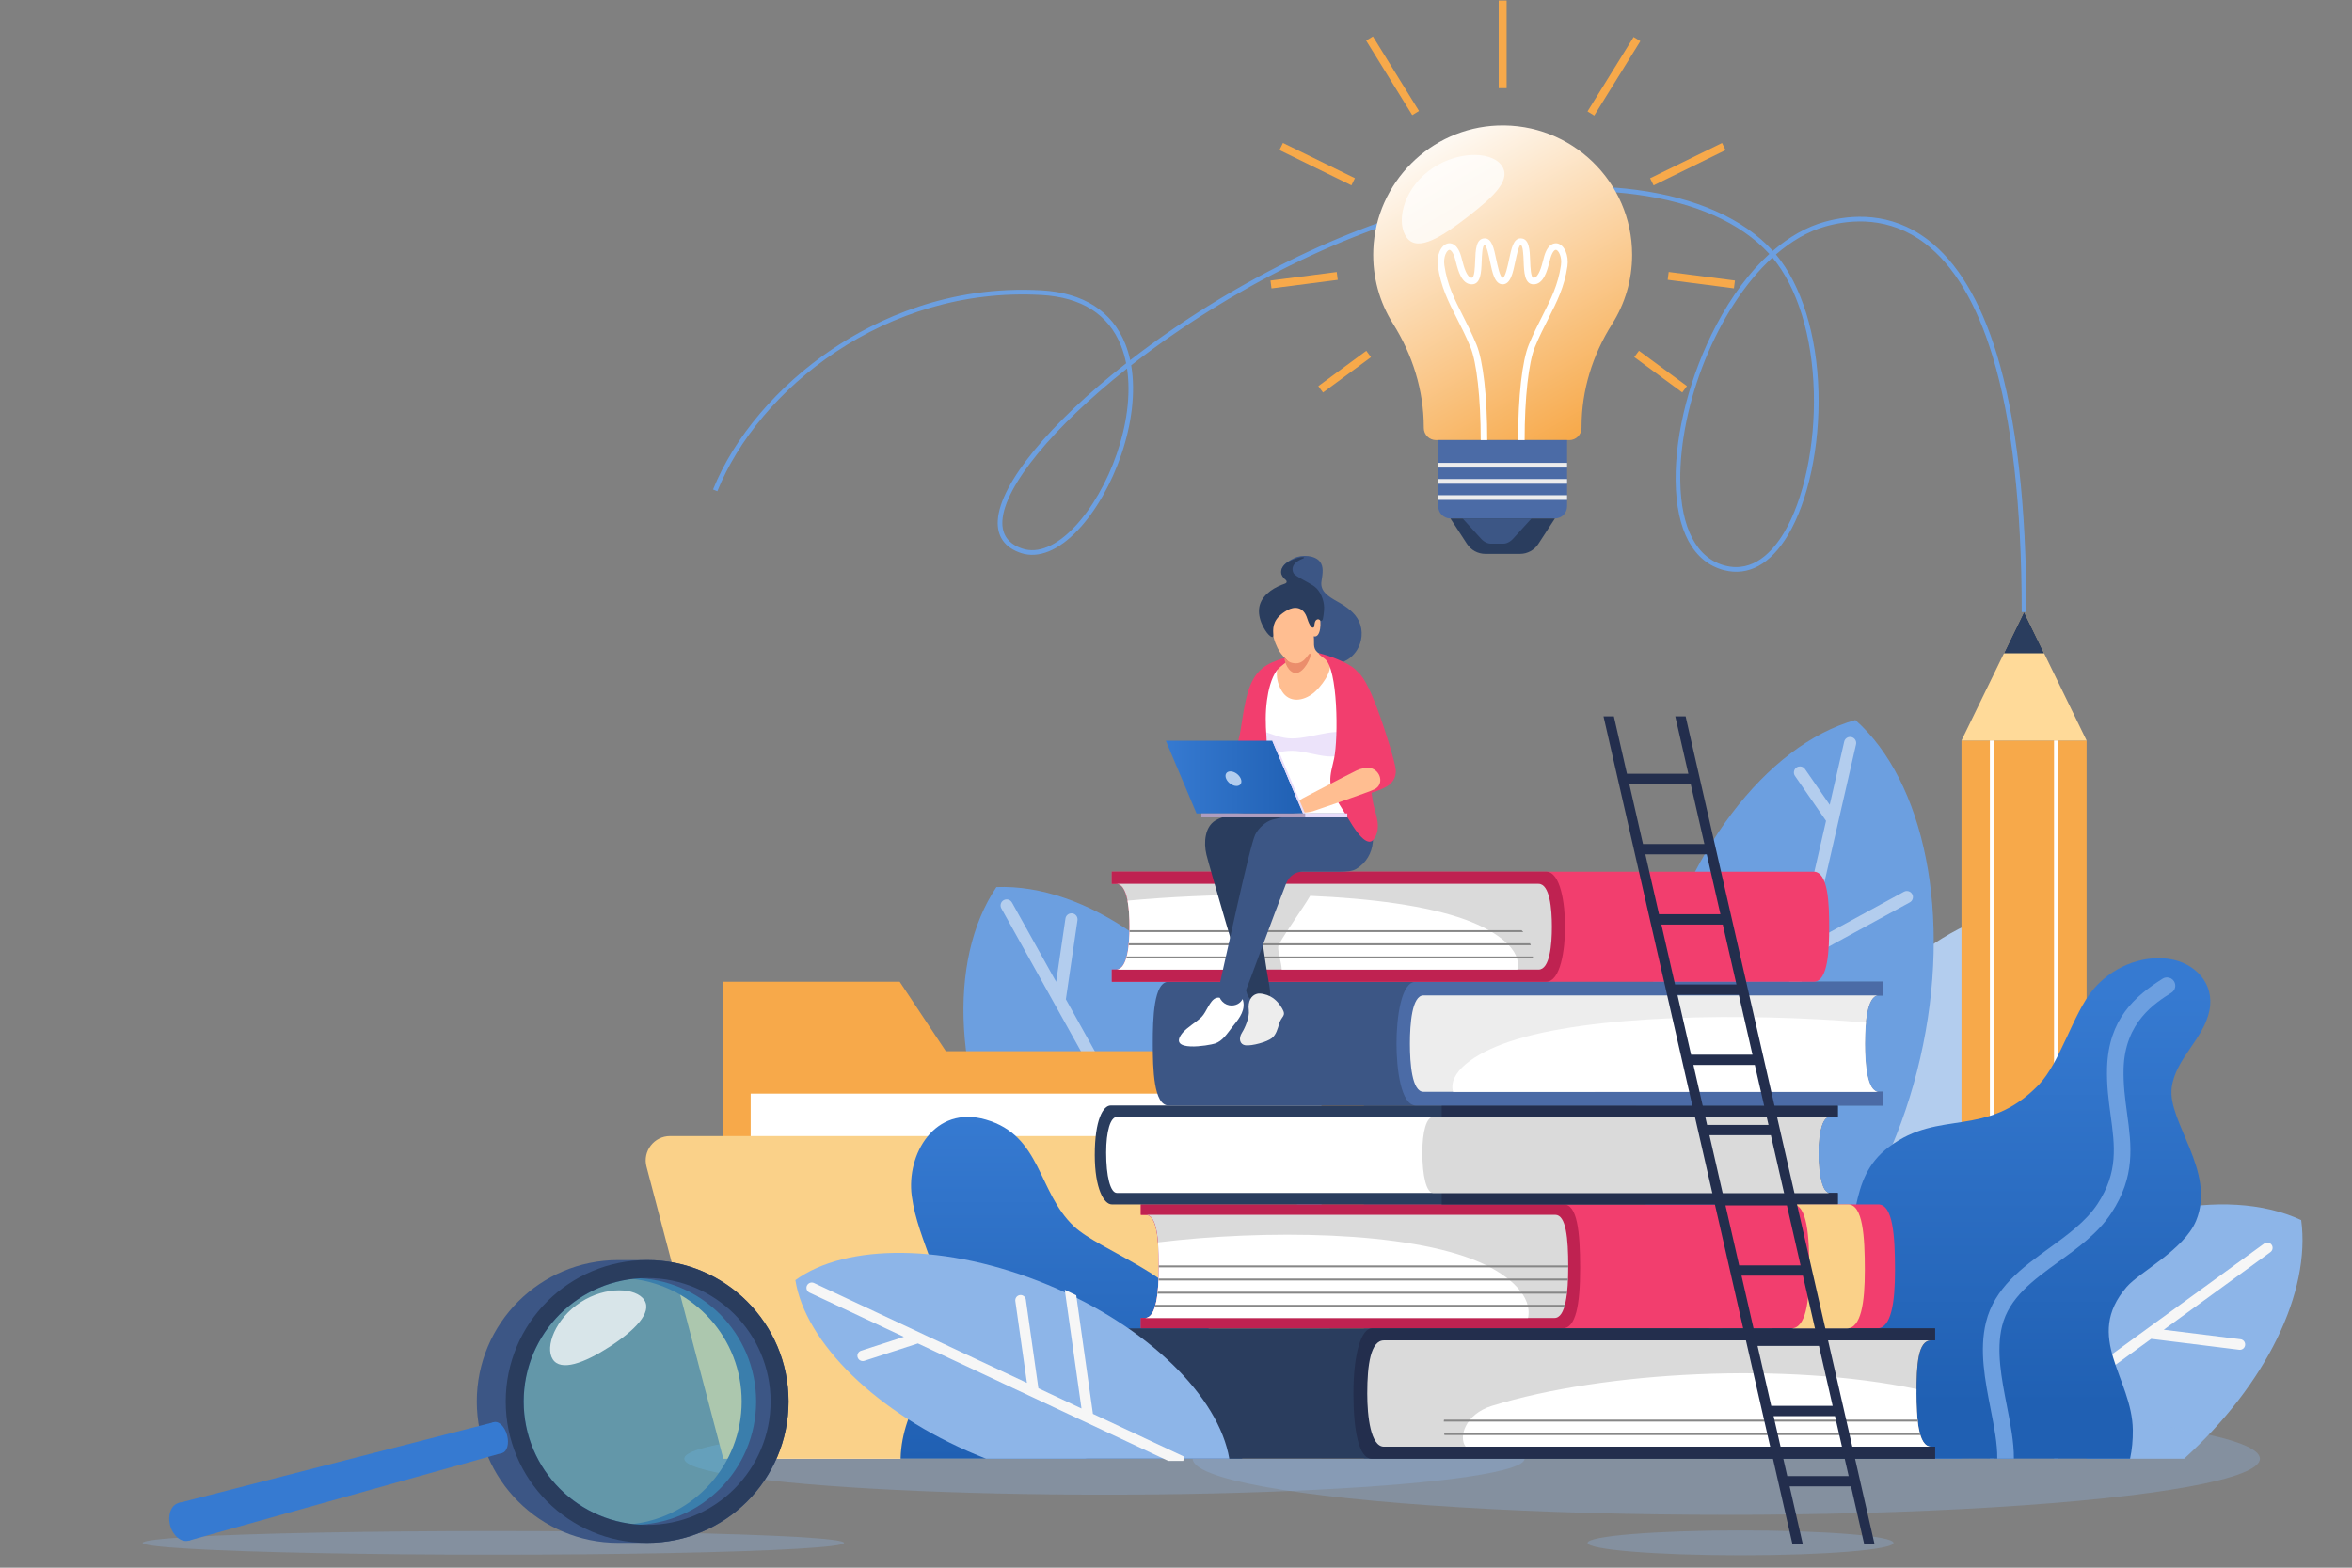 <?xml version="1.0" encoding="utf-8"?>
<!-- Generator: Adobe Illustrator 16.0.0, SVG Export Plug-In . SVG Version: 6.00 Build 0)  -->
<!DOCTYPE svg PUBLIC "-//W3C//DTD SVG 1.1//EN" "http://www.w3.org/Graphics/SVG/1.1/DTD/svg11.dtd">
<svg version="1.1" id="Ñëîé_1" xmlns="http://www.w3.org/2000/svg" xmlns:xlink="http://www.w3.org/1999/xlink" x="0px" y="0px"
	 width="1955.905px" height="1303.938px" viewBox="0 0 1955.905 1303.938" enable-background="new 0 0 1955.905 1303.938"
	 xml:space="preserve">
<rect x="0" y="0" width="1955.905" height="1303.938" fill="#808080" stroke="none"/>
<path fill="#8DB5E8" d="M1816.327,1213.268c68.574-62.139,105.339-138.772,97.341-198.444
	c-62.674-29.278-164.397-8.874-253.755,56.759c-56.075,41.186-96.605,92.346-116.755,141.686H1816.327z"/>
<path fill="#F6F6F6" d="M1888.065,1041.473l-88.708,64.541l63.835,7.916c1.168,0.145,2.21,0.735,2.935,1.664s1.041,2.083,0.896,3.25
	c-0.271,2.205-2.151,3.865-4.369,3.865c-0.183,0-0.37-0.011-0.546-0.034c0,0-73.171-9.073-73.18-9.075l-136.988,99.668h-14.983
	l245.921-178.92c0.758-0.553,1.655-0.848,2.593-0.848c1.405,0,2.74,0.68,3.564,1.816c0.694,0.953,0.974,2.117,0.791,3.279
	C1889.642,1039.759,1889.017,1040.78,1888.065,1041.473z"/>
<ellipse opacity="0.3" fill="#8DB5E8" cx="918.435" cy="1213.268" rx="349.399" ry="29.934"/>
<path fill="#6C9FE0" d="M828.613,737.822c-41.072,60.847-36.573,166.002,17.363,262.872
	c53.934,96.868,140.952,156.08,214.31,153.215c41.069-60.846,36.57-166.003-17.365-262.872
	C988.986,794.17,901.968,734.958,828.613,737.822z"/>
<path fill="#B3CDEE" d="M1060.288,1158.961c-1.834,0-3.527-0.994-4.417-2.596L832.716,755.576c-1.354-2.434-0.479-5.516,1.956-6.873
	c0.753-0.417,1.602-0.637,2.455-0.637c1.834,0,3.527,0.994,4.417,2.594l36.739,65.986l7.736-52.681
	c0.361-2.46,2.515-4.316,5.005-4.316c0.236,0,0.477,0.018,0.719,0.05c1.344,0.199,2.522,0.903,3.329,1.986
	c0.806,1.083,1.142,2.414,0.944,3.75l-9.651,65.725l178.333,320.292c1.355,2.433,0.479,5.515-1.956,6.872
	C1061.99,1158.741,1061.142,1158.961,1060.288,1158.961z"/>
<path fill="#B3CDEE" d="M1696.11,753.6c-69.152,1.844-151.011,65.588-201.582,164.254c-50.57,98.668-54.521,202.343-15.64,259.558
	c69.152-1.844,151.013-65.586,201.583-164.255C1731.041,914.49,1734.99,810.814,1696.11,753.6z"/>
<path fill="#6C9FE0" d="M1542.892,598.876c-73.541,20.596-143.833,110.679-171.113,229.604
	c-27.278,118.925-3.277,230.639,53.936,281.227c73.541-20.595,143.832-110.679,171.113-229.604
	C1624.105,761.178,1600.104,649.465,1542.892,598.876z"/>
<path fill="#B3CDEE" d="M1421.366,1133.901c-0.378,0-0.759-0.042-1.133-0.13c-1.314-0.301-2.435-1.096-3.149-2.238
	c-0.718-1.145-0.946-2.498-0.646-3.813l102.07-444.968l-25.825-37.356c-0.768-1.109-1.057-2.452-0.815-3.779
	c0.243-1.328,0.987-2.482,2.099-3.25c0.847-0.587,1.839-0.896,2.869-0.896c1.663-0.001,3.216,0.815,4.16,2.18l20.574,29.758
	l12.046-52.518c0.529-2.312,2.549-3.927,4.915-3.927c0.381,0,0.766,0.044,1.144,0.131c1.31,0.301,2.429,1.098,3.145,2.239
	c0.719,1.145,0.946,2.498,0.645,3.813l-37.833,164.935l77.688-42.396c0.737-0.404,1.574-0.618,2.415-0.618
	c1.852,0,3.552,1.008,4.438,2.633c0.646,1.185,0.793,2.549,0.411,3.844c-0.379,1.295-1.241,2.364-2.427,3.011l-85.544,46.683
	l-76.325,332.738C1425.758,1132.289,1423.733,1133.901,1421.366,1133.901z"/>
<g>
	<polygon fill="#F7A94A" points="786.563,874.36 748.154,816.576 601.496,816.576 601.496,874.36 601.496,1213.27 1134.21,1213.27 
		1134.21,874.36 	"/>
	<rect x="624.254" y="909.646" fill="#FFFFFF" width="474.672" height="303.624"/>
	<path fill="#FAD189" d="M1038.283,944.93h-481.08c-13.283,0-22.97,12.566-19.592,25.411l63.885,242.929h532.717l-64.121-243.815
		C1066.29,955.002,1053.227,944.93,1038.283,944.93z"/>
</g>
<g>
	<rect x="1631.152" y="615.956" fill="#F7A94A" width="104.038" height="597.312"/>
	<polygon fill="#FFDA99" points="1683.172,509.12 1631.152,615.956 1735.19,615.956 	"/>
	<polygon fill="#2A3D5E" points="1699.846,543.365 1683.172,509.12 1666.5,543.365 	"/>
	<rect x="1654.77" y="615.956" fill="#FFFFFF" width="3.459" height="597.312"/>
	<rect x="1708.116" y="615.956" fill="#FFFFFF" width="3.457" height="597.312"/>
</g>
<linearGradient id="SVGID_1_" gradientUnits="userSpaceOnUse" x1="891.019" y1="1213.27" x2="891.019" y2="929.012">
	<stop  offset="0" style="stop-color:#2060B3"/>
	<stop  offset="1" style="stop-color:#367AD1"/>
</linearGradient>
<path fill="url(#SVGID_1_)" d="M748.932,1213.27c0.828-43.602,33.116-75.175,35.539-104.109
	c3.628-43.332-20.996-75.271-26.269-114.389c-4.64-34.434,18.808-75.9,61.635-63.523c46.36,13.397,42.995,60.169,73.182,88.711
	c21.917,20.723,88.566,40.579,112.626,86.115c16.568,31.352,14.141,72.461,27.461,107.195H748.932z"/>
<ellipse opacity="0.3" fill="#8DB5E8" cx="1435.585" cy="1213.268" rx="443.75" ry="46.7"/>
<linearGradient id="SVGID_2_" gradientUnits="userSpaceOnUse" x1="1632.059" y1="1168.401" x2="1632.059" y2="824.99">
	<stop  offset="0" style="stop-color:#2060B3"/>
	<stop  offset="1" style="stop-color:#367AD1"/>
</linearGradient>
<path fill="url(#SVGID_2_)" d="M1837.383,840.281c4.46-22.591-12.45-39.691-33.849-42.704c-23.614-3.327-48.147,7.615-63.162,25.782
	c-16.376,19.809-27.255,60.607-45.007,78.972c-43.657,45.167-82.027,19.603-124.478,51.583
	c-36.463,27.464-21.254,67.854-47.032,106.869c-20.4,30.879-78.694,51.354-93.14,100.008c-5.795,19.517-5.87,37.03-2.191,52.477
	h342.837c1.603-7.473,2.387-15.427,2.284-23.882c-0.525-43.199-41.237-77.151-5.114-118.98
	c10.751-12.448,47.678-30.863,57.716-55.011c16.975-40.844-24.194-82.636-20.234-110.992
	C1809.426,879.949,1832.643,864.277,1837.383,840.281z"/>
<path fill="#F23E6E" d="M1561.909,1001.768c-92.161,0-613.215,0-613.215,0v8.662c1.865,0,3.27,0,4.171,0
	c9.012,0,10.798,19.561,10.798,42.908c0,22.077-2.123,42.909-11.505,42.909c-0.864,0-2.029,0-3.464,0v8.663c0,0,505.416,0,612.129,0
	c11.989,0,15.061-21.586,15.061-48.391C1575.884,1028.367,1574.259,1001.768,1561.909,1001.768z"/>
<path fill="#BF2251" d="M1300.403,1001.768c-42.909,0-351.709,0-351.709,0v8.662c1.865,0,3.27,0,4.171,0
	c9.012,0,10.798,19.561,10.798,42.908c0,22.077-2.123,42.909-11.505,42.909c-0.864,0-2.029,0-3.464,0v8.663c0,0,298.041,0,350.622,0
	c11.071,0,14.72-19.218,14.72-50.271C1314.036,1024.033,1311.504,1001.768,1300.403,1001.768z"/>
<path fill="#DADADA" d="M1293.334,1010.43c-18.838,0-255.885,0-340.469,0c9.012,0,10.798,19.561,10.798,42.908
	c0,21.807-2.074,42.38-11.167,42.885c83.3,0.007,317.074,0.024,340.132,0.024c9.382,0,11.505-20.832,11.505-42.909
	C1304.133,1029.99,1302.346,1010.43,1293.334,1010.43z"/>
<path fill="#2A3D5E" d="M1521.125,992.236c-5.506,0-8.936-14.001-8.936-33.535c0-17.775,3.524-29.689,8.936-29.689
	c2.212,0,4.607,0,7.159,0v-9.531c0,0-469.974,0-604.609,0c-6.368,0-13.273,12.063-13.273,41.143
	c0,28.112,7.688,41.145,14.165,41.145c150.129,0,603.718,0,603.718,0v-9.531C1525.767,992.236,1523.375,992.236,1521.125,992.236z"
	/>
<path fill="#232E4D" d="M1521.125,992.236c-5.506,0-8.936-14.001-8.936-33.535c0-17.775,3.524-29.689,8.936-29.689
	c2.212,0,4.607,0,7.159,0v-9.531h-329.376v82.287h329.376v-9.531C1525.767,992.236,1523.375,992.236,1521.125,992.236z"/>
<path fill="#FFFFFF" d="M1512.189,958.701c0-17.775,3.524-29.689,8.936-29.689c-139.18,0-504.276,0-592.313,0
	c-5.41,0-8.936,11.914-8.936,29.689c0,19.534,3.429,33.535,8.936,33.535c97.762,0,455.359,0,592.313,0
	C1515.619,992.236,1512.189,978.235,1512.189,958.701z"/>
<path fill="#DADADA" d="M1512.189,958.701c0-17.775,3.524-29.689,8.936-29.689c-137.678,0-278.959,0-329.377,0
	c-5.41,0-8.934,11.914-8.934,29.689c0,19.534,3.427,33.535,8.934,33.535c55.439,0,194.439,0,329.377,0
	C1515.619,992.236,1512.189,978.235,1512.189,958.701z"/>
<g>
	<path fill="#2A3D5E" d="M1605.897,1203.293c-11.048,0-12.186-25.111-12.186-44.204c0-24.247,1.19-44.204,12.186-44.204
		c1.085,0,2.191,0,3.307,0v-9.975c0,0-583.739,0-704.063,0c-8.204,0-15.142,19.656-15.142,54.179
		c0,29.146,4.094,54.179,15.142,54.179c143.34,0,704.063,0,704.063,0v-9.975C1608.094,1203.293,1606.99,1203.293,1605.897,1203.293z
		"/>
	<path fill="#232E4D" d="M1605.897,1203.293c-11.048,0-12.186-25.111-12.186-44.204c0-24.247,1.19-44.204,12.186-44.204
		c1.085,0,2.191,0,3.307,0v-9.975c0,0-348.238,0-468.563,0c-8.202,0-15.142,19.656-15.142,54.179
		c0,29.146,4.096,54.179,15.142,54.179c143.34,0,468.563,0,468.563,0v-9.975C1608.094,1203.293,1606.99,1203.293,1605.897,1203.293z
		"/>
	<path fill="#DADADA" d="M1593.712,1159.089c0-24.247,1.19-44.204,12.186-44.204c-61.392,0-349.635,0-455.006,0
		c-10.992,0-13.898,19.957-13.898,44.204c0,19.093,2.852,44.204,13.898,44.204c124.861,0,396.092,0,455.006,0
		C1594.85,1203.293,1593.712,1178.182,1593.712,1159.089z"/>
	<path fill="#FFFFFF" d="M1605.901,1203.293h-387.063c-6.03-7.685-0.696-27.045,21.913-33.993
		c93.901-28.851,244.977-36.523,352.979-13.94c-0.02,1.225-0.02,2.475-0.02,3.725
		C1593.712,1178.182,1594.848,1203.293,1605.901,1203.293z"/>
	<path fill="#878787" d="M1596.966,1193.649h-395.776c-0.114-0.526-0.212-1.063-0.293-1.607h395.605
		C1596.644,1192.598,1596.805,1193.123,1596.966,1193.649z"/>
	<path fill="#878787" d="M1594.767,1182.4H1200.61c0.053-0.537,0.124-1.073,0.214-1.61h393.765
		C1594.643,1181.327,1594.695,1181.873,1594.767,1182.4z"/>
</g>
<path fill="#FFFFFF" d="M1270.695,1096.247c-68.182-0.009-248.196-0.019-318.202-0.028c9.097-0.5,11.17-21.08,11.17-42.884
	c0-7.167-0.169-13.985-0.662-19.981c87.897-10.645,207.312-9.768,267.63,16.594
	C1256.176,1061.112,1274.493,1078.688,1270.695,1096.247z"/>
<path fill="#878787" d="M1301.37,1085.316c-0.151,0.555-0.295,1.091-0.455,1.61H960.437c0.161-0.52,0.313-1.056,0.457-1.61H1301.37z
	"/>
<path fill="#878787" d="M1303.22,1074.389c-0.054,0.545-0.115,1.082-0.179,1.608H962.572c0.063-0.526,0.125-1.063,0.18-1.608
	H1303.22z"/>
<path fill="#878787" d="M1303.953,1063.459c-0.018,0.546-0.036,1.072-0.063,1.609H963.422c0.026-0.537,0.045-1.072,0.072-1.609
	H1303.953z"/>
<rect x="963.663" y="1052.531" fill="#878787" width="340.47" height="1.608"/>
<path fill="#3C5685" d="M971.803,816.576c128.849,0,594.125,0,594.125,0v11.356c-1.235,0-2.462,0-3.673,0
	c-9.62,0-11.339,23.592-11.339,40.095c0.001,16.505,1.682,40.097,11.339,40.097c1.211,0,2.438,0,3.673,0v11.356
	c0,0-462.299,0-594.125,0c-12.398,0-13.15-30.274-13.151-51.453C958.651,846.851,959.404,816.576,971.803,816.576z"/>
<path fill="#4B6BA6" d="M1177.428,816.576c128.847,0,388.5,0,388.5,0v11.356c-1.235,0-2.462,0-3.673,0
	c-9.62,0-11.339,23.592-11.339,40.095c0.001,16.505,1.682,40.097,11.339,40.097c1.211,0,2.438,0,3.673,0v11.356
	c0,0-256.675,0-388.5,0c-12.399,0-16.116-30.274-16.116-51.453C1161.312,846.851,1165.028,816.576,1177.428,816.576z"/>
<path fill="#EDEDED" d="M1183.809,827.933c113.849,0,346.487,0,378.446,0c-9.62,0-11.339,23.592-11.339,40.095
	c0.001,16.505,1.682,40.097,11.339,40.097c-31.785,0-262.013,0-378.446,0c-9.657,0-11.34-23.592-11.34-40.097
	C1172.469,851.524,1174.188,827.933,1183.809,827.933z"/>
<path fill="#F23E6E" d="M1508.206,725.027c-126.57,0-583.625,0-583.625,0v10.104c1.216,0,2.421,0,3.607,0
	c9.451,0,11.139,20.988,11.139,35.671s-1.65,35.67-11.139,35.67c-1.188,0-2.394,0-3.607,0v10.104c0,0,454.129,0,583.625,0
	c12.181,0,12.919-26.934,12.919-45.773C1521.125,751.961,1520.387,725.027,1508.206,725.027z"/>
<path fill="#8DB5E8" d="M819.954,1213.27h202.315c-8.654-51.366-67.459-110.078-151.008-144.662
	c-84.043-34.789-167.635-34.615-209.827-3.857c8.111,51.58,67.123,110.781,151.168,145.57
	C815.053,1211.336,817.504,1212.313,819.954,1213.27z"/>
<ellipse opacity="0.3" fill="#8DB5E8" cx="1447.412" cy="1283.289" rx="127.212" ry="10.342"/>
<path fill="#BF2251" d="M1285.669,725.027c-126.569,0-361.088,0-361.088,0v10.104c1.216,0,2.421,0,3.607,0
	c9.451,0,11.139,20.988,11.139,35.671s-1.65,35.67-11.139,35.67c-1.188,0-2.394,0-3.607,0v10.104c0,0,231.593,0,361.088,0
	c12.181,0,15.832-26.934,15.832-45.773C1301.501,751.961,1297.85,725.027,1285.669,725.027z"/>
<path fill="#DADADA" d="M1279.403,735.132c-111.841,0-319.819,0-351.215,0c9.451,0,11.139,20.988,11.139,35.671
	s-1.65,35.67-11.139,35.67c31.226,0,236.838,0,351.215,0c9.484,0,11.138-20.987,11.138-35.67S1288.852,735.132,1279.403,735.132z"/>
<path fill="#FAD189" d="M1536.808,1001.768c-12.297,0-20.878,0-46.189,0c12.348,0,13.975,26.6,13.975,54.752
	c0,26.805-3.072,48.391-15.062,48.391c24.308,0,32.739,0,46.189,0c11.988,0,15.061-21.586,15.061-48.391
	C1550.781,1028.367,1549.156,1001.768,1536.808,1001.768z"/>
<g>
	<g>
		<path fill="#6C9FE0" d="M1685.107,509.121h-3.869c0-88.527-8.216-160.333-24.421-213.426
			c-13.376-43.83-32.253-75.226-56.107-93.318c-29.612-22.458-61.196-20.067-82.479-14.109
			c-14.654,4.103-28.568,12.277-41.384,23.387c21.266,25.496,34.1,66.755,35.377,114.184c1.215,45.341-8.492,91.006-25.335,119.174
			c-14.53,24.301-32.919,34.414-53.175,29.238c-25.496-6.509-39.803-32.941-40.279-74.427
			c-0.459-39.947,12.158-88.287,33.755-129.31c12.835-24.378,27.854-44.414,44.175-59.271c-0.134-0.149-0.268-0.296-0.404-0.443
			c-23.527-25.614-61.768-42.571-110.592-49.038c-41.576-5.509-90.504-3.337-137.769,6.109
			c-84.507,16.888-180.771,61.537-264.105,122.5c-6.097,4.459-12.034,8.948-17.8,13.45c7.795,45.758-14.599,105.523-44.1,136.862
			c-16.219,17.229-33.074,24.102-47.471,19.351c-13.501-4.459-20.208-13.864-19.396-27.201
			c1.868-30.673,43.077-80.696,106.754-130.646c-1.011-5.112-2.426-10.028-4.28-14.681c-10.384-26.049-32.678-40.226-66.264-42.142
			c-129.471-7.375-235.431,78.595-269.395,163.236l-3.591-1.441c17.505-43.624,53.732-86.238,99.395-116.918
			c36.706-24.663,96.642-53.138,173.811-48.739c34.724,1.979,58.804,17.391,69.639,44.57c1.71,4.294,3.061,8.801,4.074,13.475
			c5.3-4.107,10.749-8.209,16.34-12.299c83.771-61.283,180.592-106.178,265.632-123.17c47.671-9.526,97.046-11.71,139.036-6.15
			c49.731,6.585,88.782,23.964,112.93,50.255c0.152,0.162,0.302,0.327,0.449,0.491c13.62-11.776,28.095-19.979,42.931-24.133
			c22.126-6.195,54.983-8.665,85.859,14.752c24.516,18.596,43.851,50.65,57.47,95.271
			C1676.835,348.022,1685.107,420.209,1685.107,509.121z M1473.958,214.227c-46.157,42.15-77.381,122.305-76.653,185.55
			c0.456,39.572,13.728,64.688,37.366,70.724c23.283,5.943,39.442-11.661,48.898-27.475c16.486-27.573,25.985-72.437,24.784-117.085
			C1507.104,279.42,1494.625,239.062,1473.958,214.227z M937.239,306.535c-61.112,48.344-101.887,97.635-103.647,126.531
			c-0.704,11.555,4.931,19.39,16.746,23.29c12.882,4.252,28.312-2.256,43.439-18.325
			C922.191,407.846,943.902,350.775,937.239,306.535z"/>
	</g>
</g>
<path fill="#F6F6F6" d="M971.46,1215.094l-208.146-97.666l-44.529,14.443c-0.366,0.104-0.826,0.215-1.364,0.215
	c-1.926,0-3.61-1.231-4.194-3.065c-0.358-1.109-0.266-2.302,0.266-3.351c0.532-1.05,1.444-1.83,2.565-2.193l35.577-11.533
	l-78.455-36.815c-2.2-1.035-3.148-3.665-2.115-5.862c0.724-1.541,2.289-2.535,3.989-2.535c0.652,0,1.281,0.142,1.873,0.418
	l177.06,83.079l-9.649-68.063c-0.33-2.421,1.355-4.652,3.752-4.983c0.201-0.028,0.416-0.043,0.628-0.043
	c2.184,0,4.056,1.634,4.348,3.801l10.462,73.763l35.822,16.808l-13.901-98.702l3.052,1.419c1.892,0.883,3.762,1.79,5.615,2.699
	l0.872,0.427l13.888,98.631l75.921,35.628l-0.778,3.482H971.46z"/>
<g>
	
		<rect x="1081.258" y="205.552" transform="matrix(-0.128 -0.992 0.992 -0.128 991.86 1338.798)" fill="#F7A94A" width="6.582" height="55.527"/>
	<defs>
		<filter id="Adobe_OpacityMaskFilter" filterUnits="userSpaceOnUse" x="1141.942" y="104.342" width="215.321" height="261.723">
			<feFlood  style="flood-color:white;flood-opacity:1" result="back"/>
			<feBlend  in="SourceGraphic" in2="back" mode="normal"/>
		</filter>
	</defs>
	<mask maskUnits="userSpaceOnUse" x="1141.942" y="104.342" width="215.321" height="261.723" id="SVGID_3_">
		<g filter="url(#Adobe_OpacityMaskFilter)">
			<defs>
				
					<filter id="Adobe_OpacityMaskFilter_1_" filterUnits="userSpaceOnUse" x="1141.942" y="104.342" width="215.321" height="261.723">
					<feFlood  style="flood-color:white;flood-opacity:1" result="back"/>
					<feBlend  in="SourceGraphic" in2="back" mode="normal"/>
				</filter>
			</defs>
			<mask maskUnits="userSpaceOnUse" x="1141.942" y="104.342" width="215.321" height="261.723" id="SVGID_3_">
				<g filter="url(#Adobe_OpacityMaskFilter_1_)">
				</g>
			</mask>
			<linearGradient id="SVGID_4_" gradientUnits="userSpaceOnUse" x1="1321.135" y1="358.336" x2="1176.465" y2="107.761">
				<stop  offset="0" style="stop-color:#FFFFFF"/>
				<stop  offset="1" style="stop-color:#BFBFBF"/>
			</linearGradient>
			<path mask="url(#SVGID_3_)" fill="url(#SVGID_4_)" d="M1357.264,212.002c0-60.884-50.539-109.964-111.954-107.577
				c-55.702,2.165-101.058,47.474-103.279,103.174c-0.904,22.685,5.22,43.882,16.368,61.604
				c16.293,25.901,25.607,55.575,25.607,86.176v0.504c0,5.624,4.558,10.182,10.182,10.182h110.831
				c5.623,0,10.182-4.558,10.182-10.182v-1.048c0-30.351,9.269-59.779,25.483-85.435
				C1351.185,252.789,1357.264,233.108,1357.264,212.002z"/>
		</g>
	</mask>
	<linearGradient id="SVGID_5_" gradientUnits="userSpaceOnUse" x1="1321.135" y1="358.336" x2="1176.465" y2="107.761">
		<stop  offset="0" style="stop-color:#F7A94A"/>
		<stop  offset="1" style="stop-color:#FFFFFF"/>
	</linearGradient>
	<path fill="url(#SVGID_5_)" d="M1357.264,212.002c0-60.884-50.539-109.964-111.954-107.577
		c-55.702,2.165-101.058,47.474-103.279,103.174c-0.904,22.685,5.22,43.882,16.368,61.604
		c16.293,25.901,25.607,55.575,25.607,86.176v0.504c0,5.624,4.558,10.182,10.182,10.182h110.831c5.623,0,10.182-4.558,10.182-10.182
		v-1.048c0-30.351,9.269-59.779,25.483-85.435C1351.185,252.789,1357.264,233.108,1357.264,212.002z"/>
	<path fill="#4B6BA6" d="M1293.042,431.245h-86.879c-5.601,0-10.14-4.54-10.14-10.14v-55.041h107.159v55.041
		C1303.183,426.705,1298.644,431.245,1293.042,431.245z"/>
	<path fill="#2A3D5E" d="M1264.021,460.705h-28.835c-6.155,0-11.892-3.113-15.247-8.272l-13.775-21.188h86.879l-13.774,21.188
		C1275.914,457.592,1270.177,460.705,1264.021,460.705z"/>
	<g>
		<rect x="1196.023" y="411.89" fill="#EDEDED" width="107.159" height="3.916"/>
		<rect x="1196.023" y="398.441" fill="#EDEDED" width="107.159" height="3.916"/>
		<rect x="1196.023" y="384.992" fill="#EDEDED" width="107.159" height="3.916"/>
	</g>
	<path opacity="0.75" fill="#FFFFFF" d="M1248.327,137.083c9.275,11.937-5.646,26.037-27.255,42.831
		c-21.609,16.794-41.721,29.923-50.997,17.985c-9.276-11.937-3.931-38.675,17.678-55.469
		C1209.36,125.635,1239.049,125.146,1248.327,137.083z"/>
	<path fill="#3C5685" d="M1250.029,452.219h-10.177c-2.795,0-5.818-1.47-8.283-4.183l-15.266-16.791h57.276l-15.267,16.791
		C1255.848,450.749,1252.826,452.219,1250.029,452.219z"/>
	<rect x="1246.315" y="0.457" fill="#F7A94A" width="6.576" height="72.886"/>
	
		<rect x="1154.198" y="26.64" transform="matrix(0.851 -0.526 0.526 0.851 139.847 618.211)" fill="#F7A94A" width="6.595" height="72.884"/>
	
		<rect x="1091.847" y="103.069" transform="matrix(0.44 -0.898 0.898 0.44 491.022 1059.952)" fill="#F7A94A" width="6.593" height="66.631"/>
	
		<rect x="1114.759" y="284.202" transform="matrix(-0.593 -0.805 0.805 -0.593 1532.471 1392.374)" fill="#F7A94A" width="6.576" height="49.552"/>
	
		<rect x="1338.431" y="26.638" transform="matrix(-0.85 -0.526 0.526 -0.85 2449.403 822.814)" fill="#F7A94A" width="6.563" height="72.887"/>
	
		<rect x="1400.767" y="103.068" transform="matrix(-0.44 -0.898 0.898 -0.44 1898.897 1457.42)" fill="#F7A94A" width="6.592" height="66.632"/>
	
		<rect x="1411.373" y="205.551" transform="matrix(0.128 -0.992 0.992 0.128 1002.276 1606.497)" fill="#F7A94A" width="6.565" height="55.527"/>
	
		<rect x="1377.875" y="284.203" transform="matrix(0.593 -0.805 0.805 0.593 313.182 1237.684)" fill="#F7A94A" width="6.568" height="49.552"/>
	<g>
		<path fill="#FFFFFF" d="M1267.87,366.066h-5.445c0-36.267,3.368-66.019,8.997-79.586c3.8-9.152,7.641-16.724,11.357-24.039
			c6.918-13.632,12.894-25.406,15.281-41.676c1.065-7.244-1.99-12.497-4.012-12.944c-1.274-0.255-3.161,1.765-4.656,6.784
			c-0.256,0.857-0.518,1.893-0.816,3.034c-1.935,7.507-4.854,18.857-13.297,18.857c-7.536,0-7.912-10.201-8.237-19.197
			c-0.171-4.75-0.497-13.583-2.567-13.583c-1.603,0.751-3.347,9.046-4.274,13.504c-2.076,9.903-4.04,19.254-10.598,19.254
			c-6.557,0-8.515-9.351-10.591-19.247c-0.936-4.459-2.673-12.76-4.36-13.526c-1.993,0.015-2.317,8.848-2.487,13.597
			c-0.327,8.996-0.703,19.197-8.236,19.197c-8.438,0-11.357-11.329-13.294-18.829c-0.297-1.147-0.566-2.19-0.82-3.054
			c-1.504-5.054-3.611-7.011-4.651-6.792c-2.021,0.447-5.083,5.7-4.021,12.944c2.391,16.27,8.366,28.044,15.284,41.676
			c3.715,7.315,7.556,14.887,11.356,24.039c5.629,13.567,8.996,43.32,8.996,79.586h-5.443c0-35.054-3.289-64.757-8.587-77.503
			c-3.722-8.953-7.514-16.431-11.178-23.662c-7.14-14.057-13.3-26.193-15.816-43.341c-1.324-9.053,2.446-17.772,8.23-19.055
			c2.228-0.496,7.776-0.446,11.046,10.555c0.275,0.915,0.561,2.028,0.879,3.247c1.324,5.154,3.799,14.744,8.019,14.744
			c2.288,0,2.608-8.733,2.799-13.95c0.333-9.258,0.681-18.828,8.003-18.828c5.87,0,7.606,8.265,9.613,17.842
			c0.936,4.459,3.126,14.916,5.26,14.916c2.133,0,4.331-10.457,5.268-14.923c2.004-9.57,3.742-17.835,9.604-17.835
			c7.323,0,7.67,9.57,8.003,18.828c0.191,5.217,0.511,13.95,2.802,13.95c4.224,0,6.697-9.611,8.031-14.772
			c0.311-1.212,0.595-2.312,0.863-3.219c3.274-11.009,8.798-11.001,11.054-10.555c5.784,1.283,9.546,10.002,8.222,19.055
			c-2.518,17.148-8.676,29.284-15.814,43.341c-3.666,7.231-7.459,14.709-11.18,23.662
			C1271.16,301.309,1267.87,331.012,1267.87,366.066z"/>
	</g>
</g>
<ellipse opacity="0.3" fill="#8DB5E8" cx="410.276" cy="1283.289" rx="291.625" ry="9.824"/>
<g>
	<path fill="#3C5685" d="M396.496,1165.688c0,64.949,52.651,117.602,117.602,117.602c4.061,0,19.995,0,24.054,0
		c64.951,0,117.603-52.652,117.603-117.602c0-64.951-52.651-117.604-117.603-117.604c-4.059,0-19.993,0-24.054,0
		C449.147,1048.084,396.496,1100.736,396.496,1165.688z M435.485,1165.688c0-52.631,39.606-96.007,90.64-101.962
		c51.033,5.955,90.64,49.331,90.64,101.962s-39.606,96.005-90.64,101.962C475.092,1261.692,435.485,1218.318,435.485,1165.688z"/>
	<circle opacity="0.4" fill="#37BAE6" cx="526.126" cy="1165.688" r="102.668"/>
	<path fill="#2A3D5E" d="M420.55,1165.688c0,64.949,52.653,117.602,117.602,117.602c64.951,0,117.603-52.652,117.603-117.602
		c0-64.951-52.651-117.604-117.603-117.604C473.203,1048.084,420.55,1100.736,420.55,1165.688z M435.485,1165.688
		c0-56.702,45.966-102.668,102.666-102.668c56.703,0,102.667,45.966,102.667,102.668c0,56.701-45.964,102.667-102.667,102.667
		C481.451,1268.354,435.485,1222.389,435.485,1165.688z"/>
	<g>
		<polygon fill="#367AD1" points="156.911,1281.428 417.68,1208.499 410.806,1182.857 148.522,1250.135 		"/>
		<path fill="#367AD1" d="M406.713,1197.697c1.91,7.125,6.831,11.958,10.967,10.802c4.104-1.149,5.882-7.776,3.998-14.813
			c-1.888-7.037-6.743-11.889-10.872-10.828C406.646,1183.924,404.802,1190.571,406.713,1197.697z"/>
		<path fill="#367AD1" d="M141.487,1268.792c2.337,8.708,9.262,14.359,15.424,12.636c6.109-1.707,9.159-10.035,6.861-18.607
			c-2.299-8.577-9.104-14.26-15.25-12.686C142.325,1251.725,139.154,1260.083,141.487,1268.792z"/>
	</g>
	<path opacity="0.75" fill="#FFFFFF" d="M535.797,1081.352c6.704,10.366-7.852,25.24-28.88,38.835
		c-21.028,13.593-40.565,20.763-47.268,10.394c-6.702-10.367,2.248-33.908,23.276-47.504
		C503.953,1069.482,529.096,1070.984,535.797,1081.352z"/>
</g>
<g>
	<path fill="#FFFFFF" d="M1039.592,781.49c0.833-7.035,2.699-26.884,7.617-37.275c-37.542-0.053-75.484,1.766-109.573,4.909
		c1.329,6.785,1.69,14.897,1.69,21.681c0,14.393-1.587,34.861-10.602,35.648c30.09,0,73.435,0,119.733,0.004
		C1038.481,800.457,1037.879,795.926,1039.592,781.49z"/>
	<path fill="#FFFFFF" d="M1218.434,764.859c-31.655-11.502-78.358-17.605-128.908-19.747c-5.981,10.488-26.237,38.454-26.568,42.228
		c-0.392,4.476,2.717,13.264,2.921,19.12c75.109,0.004,154.515,0.012,195.878,0.018
		C1265.855,790.693,1246.06,774.895,1218.434,764.859z"/>
</g>
<path fill="#FFFFFF" d="M1208.346,908.124c0,0.012,0,0.012,0,0.025c72.303-0.014,253.237-0.025,345.287-0.025h8.622
	c-9.659,0-11.35-23.59-11.35-40.097c0-5.444,0.183-11.647,0.789-17.516c-100.2-8.357-230.061-6.719-296.997,16.019
	C1225.149,876.563,1203.985,892.35,1208.346,908.124z"/>
<path fill="#232E4D" d="M1550.173,1284.02l-10.892-47.723h-51.059l10.891,47.723h-8.611l-157.036-688.157h8.611l10.888,47.725
	h51.061l-10.891-47.725h8.612l157.038,688.157H1550.173z M1537.325,1227.722l-11.372-49.838h-51.061l11.374,49.838H1537.325z
	 M1523.995,1169.308l-11.373-49.839h-51.06l11.375,49.839H1523.995z M1510.666,1110.895l-11.374-49.839h-51.058l11.372,49.839
	H1510.666z M1497.335,1052.483l-11.372-49.841h-51.06l11.373,49.841H1497.335z M1484.006,994.067l-11.372-49.839h-51.061
	l11.373,49.839H1484.006z M1470.677,935.654l-11.375-49.84h-51.058l11.373,49.84H1470.677z M1457.347,877.241l-11.373-49.839
	h-51.061l11.374,49.839H1457.347z M1444.016,818.826l-11.372-49.836h-51.06l11.373,49.836H1444.016z M1430.687,760.414
	l-11.374-49.839h-51.059l11.374,49.839H1430.687z M1417.355,702l-11.373-49.838h-51.06L1366.297,702H1417.355z"/>
<g>
	<path fill="#878787" d="M936.527,797.15h338.214c0.026-0.527,0.038-1.07,0.014-1.611H936.979
		C936.836,796.094,936.681,796.635,936.527,797.15z"/>
	<path fill="#878787" d="M938.578,786.226h334.435c-0.18-0.541-0.387-1.082-0.619-1.612H938.744
		C938.693,785.156,938.642,785.697,938.578,786.226z"/>
	<path fill="#878787" d="M939.274,775.289h327.496c-0.438-0.541-0.904-1.069-1.38-1.598H939.299
		C939.299,774.22,939.287,774.748,939.274,775.289z"/>
</g>
<g>
	<path fill="#3C5685" d="M1089.16,523.106c1.984,9.333-1.708,16.249,7.019,23.502c6.889,5.725,10.641,5.3,15.878,4.877
		c8.573-0.692,13.909-6.825,16.469-10.905c4.274-6.808,5.185-16.131,1.639-23.746c-3.312-7.111-10.083-12.027-17.76-16.327
		c-7.816-4.376-14.813-8.746-13.461-17.044c1.151-7.072,1.83-12.217-1.28-16.276c-4.197-5.477-15.245-6.09-21.624-2.878
		c-7.523,3.787-10.979,7.076-10.313,12.321c0.738,5.822,18.054,12.885,18.103,21.326c0.014,2.609-1.805,8.701-0.128,10.799
		C1087.296,513.239,1088.023,517.758,1089.16,523.106z"/>
	<path fill="#2A3D5E" d="M1037.151,826.941c2.256,7.031,11.286,8.105,14.526,6.634c7.837-3.557,3.726-11.224,0.678-33.229
		c-2.147-15.516-5.417-36.282-9.558-59.918c-1.258-7.179,1.658-14.451,7.248-17.172c6.371-3.1,42.146-12.52,44.438-24.137
		c2.031-10.311-10.68-20.591-19.062-23.1c-10.412-3.115-51.754-1.762-64.99,6.583c-8.294,5.232-9.688,17.812-7.165,28.284
		C1005.835,721.557,1032.616,812.796,1037.151,826.941z"/>
	<path fill="#EDEDED" d="M1035.707,869.442c5.3,0.65,17.72-2.66,21.94-5.968c3.576-2.805,4.865-7.773,6.295-12.526
		c1.759-5.842,6.053-5.738,2.283-12.134c-1.814-3.078-4.728-7.321-9.872-10.049c-3.152-1.672-8.353-2.972-11.21-2.132
		c-4.621,1.361-7.589,6.057-6.647,13.595c0.729,5.825-3.224,14.86-5.611,18.566C1029.624,863.859,1031.115,868.88,1035.707,869.442z
		"/>
	<path fill="#FFFFFF" d="M1010.355,867.966c6.271-2.072,9.908-7.974,14.184-13.45c4.151-5.318,10.603-12.188,9.525-20.586
		c-0.852-6.645-3.527-1.113-8-0.887c-5.001,0.256-9.951-4.758-14.996-2.851c-5.029,1.902-7.776,11.563-11.848,15.669
		c-4.133,4.168-12.405,8.857-16.082,13.529C970.381,875.611,1005.44,869.588,1010.355,867.966z"/>
	<path fill="#3C5685" d="M1013.621,821.658c-1.736,7.437,2.788,13.383,8.49,14.461c4.842,0.918,9.706-1.375,11.457-5.753
		c6.959-17.393,24.705-66.984,35.931-95.421c2.492-6.314,7.886-9.918,13.528-9.918c10.554,0,26.22,0,30.772,0
		c5.72,0,10.713-0.315,13.984-2.256c16.891-10.013,18.033-33.123,5.992-48.075c-6.938-8.614-67.535,4.789-75.793,7.101
		c-5.502,1.541-11.497,7.056-14.127,12.369C1039.081,703.808,1017.925,803.22,1013.621,821.658z"/>
	<path fill="#FFFFFF" d="M1059.524,649.159c0.511,6.632,1.681,27.459,25.966,27.459c9.935,0,25.322-0.047,34.903-0.047
		c4.949,0,7.501-4.545,5.54-10.29c-1.695-4.969-11.736-19.928-5.891-37.294c4.385-13.025,3.271-48.924-1.33-63.03
		c-3.173-9.715-11.935-22.323-14.146-14.707c-1.962,6.752-8.258,16.457-13.315,21.02c-8.771,7.915-20.001,7.562-23.071,0.479
		c-3.282-7.568-0.983-13.18-3.836-18.907c-2.534-5.088-11.395,8.487-12.667,13.131c-3.437,12.56-5.245,25.188-5.416,39.836
		C1046.099,620.789,1058.467,635.484,1059.524,649.159z"/>
	<path fill="#ECE3FA" d="M1044.937,614.969c0,20.108,11.717,9.518,29.557,9.518c17.839,0,45.55,15.5,45.55-9.518
		c0-13.293-27.711-0.746-45.55-0.746C1056.653,614.224,1044.937,600.269,1044.937,614.969z"/>
	<path fill="#FFBE91" d="M1069.132,547.979c-4.991,2.671-7.055,6.655-7.298,11.385c-0.285,5.585,1.413,11.026,4.29,15.658
		c6.079,9.793,17.719,8.338,26.406,1.212c5.355-4.393,16.362-17.829,13.029-26.034c-1.785-4.391-6.578-4.816-9.88-7.583
		c-4.308-3.608-2.454-8.215-3.16-13.379c6.013,1.715,6.529-12.842,4.539-16.501c-0.432-0.454-0.97-0.696-1.615-0.729
		c-0.155-1.501,1.272-15.848-12.741-19.622c-10.668-2.873-21.334,3.546-24.584,9.47c-3.445,6.28-0.432,13.874,0.195,20.462
		c0.164,7.72,1.629,11.367,4.138,16.759C1064.035,542.484,1066.736,545.559,1069.132,547.979z"/>
	<path fill="#F23E6E" d="M1070.8,549.594c-0.46,0.501-1.097,1.056-1.827,1.651c-2.303,1.897-5.554,4.212-7.15,6.338
		c-4.809,6.432-7.178,16.996-8.223,24.851c-1.393,10.44-1.164,19.893-0.444,30.104c0.461,6.608,0.432,17.699-9.359,14.896
		c-2.328-0.678-13.026-5.513-13.799-8.342c-0.758-2.803,0.461-5.58,0.963-8.031c0.88-4.306,2.613-16.37,3.34-20.39
		c4.062-22.458,9.479-33.516,23.663-39.751c3.299-1.449,7.542-3.073,10.237-3.493c0.135-0.013,0.257-0.041,0.379-0.055
		C1068.944,547.779,1069.622,548.7,1070.8,549.594z"/>
	<path fill="#EB8E6C" d="M1068.181,547.68c0,2.38,3.001,12.102,9.57,12.102c6.57,0,13.3-13.884,11.989-15.856
		c-1.393-2.096-3.933,7.783-11.989,7.784C1069.487,551.712,1068.181,545.3,1068.181,547.68z"/>
	<path fill="#F23E6E" d="M1160.691,640.389c-0.559-7.051-9.027-33.347-12.835-44.03c-6.573-18.439-12.838-32.624-18.628-37.366
		c-1.383-1.591-2.908-3.009-4.598-4.168c-6.492-4.454-17.134-8.729-26.649-11.269c-3.722-0.993,1.812,3.041,3.721,4.473
		c10.802,8.108,11.368,65.444,7.709,82.977c-1.314,6.308-3.429,12.568-3.104,19.163c0.472,9.518,9.16,21.118,14.817,30.593
		c3.187,5.337,14.903,25.672,21.208,17.336c7.074-9.353,1.476-20.943-0.283-29.414c-0.644-3.104-1.117-6.195-1.496-9.279
		c4.849-1.561,9.351-3.199,13.273-5.631C1156.622,652.042,1161.278,647.782,1160.691,640.389z"/>
	<path fill="#FFBE91" d="M1091.689,674.769c2.019-0.597,46.73-15.892,51.413-18.321c8.222-4.266,4.912-15.574-3.255-17.565
		c-3.308-0.806-8.568,0.407-11.714,1.958c-14.458,7.136-34.066,17.692-40.772,21.032
		C1061.609,674.696,1081.309,677.84,1091.689,674.769z"/>
	<g>
		<linearGradient id="SVGID_6_" gradientUnits="userSpaceOnUse" x1="1083.594" y1="646.354" x2="969.481" y2="646.354">
			<stop  offset="0" style="stop-color:#2060B3"/>
			<stop  offset="1" style="stop-color:#367AD1"/>
		</linearGradient>
		<polygon fill="url(#SVGID_6_)" points="994.998,676.573 1083.594,676.573 1058.077,616.134 969.481,616.134 		"/>
		<path fill="#B3CDEE" d="M1019.641,647.681c1.407,3.352,5.275,6.068,8.641,6.068c3.364,0,4.951-2.717,3.543-6.068
			c-1.407-3.353-5.275-6.069-8.641-6.069C1019.821,641.611,1018.232,644.328,1019.641,647.681z"/>
		<polygon fill="#E7DCFA" points="1085.268,676.573 1083.594,676.573 1057.983,616.134 1059.657,616.134 		"/>
		<rect x="999.034" y="676.571" fill="#AE9DBF" width="86.234" height="3.286"/>
		<rect x="1085.269" y="676.571" fill="#E7DCFA" width="35.125" height="3.286"/>
	</g>
	<path fill="#2A3D5E" d="M1101.134,505.221c-0.102-6.015-3.057-13.755-8.027-17.355c-5.606-4.062-15.933-8.326-17.4-11.12
		c-1.688-3.211-1.705-8.374,7.677-12.109c2.539-1.011,0.29-1.721-2.736-0.97c-3.946,0.98-9.681,3.206-12.334,5.969
		c-6.141,6.397-1.158,11.062,1.02,12.862c0.661,0.547,1.323,2.236-0.822,2.962c-3.753,1.271-8.302,3.296-11.922,5.965
		c-8.608,6.352-11.511,14.241-8.465,24.271c1.565,5.147,6.096,13.076,9.593,14.148c0.99,0.304,1.21-0.651,1.094-3.083
		c-0.275-5.775,0.142-12.763,11.912-19.338c5.165-2.886,13.219-3.559,16.435,7.229c0.607,2.045,3.094,8.883,5.393,7.107
		c0.76-0.588,0.11-5.324,2.605-6.441c2.437-1.091,2.938,2.337,4.521,0.513C1100.37,515.027,1101.187,508.195,1101.134,505.221z"/>
</g>
<path fill="#6C9FE0" d="M1807.893,816.197c-1.27-2.012-3.447-3.213-5.825-3.213c-1.298,0-2.568,0.367-3.664,1.061
	c-23.286,14.678-44.999,33.824-46.199,74.188c-0.427,14.364,1.317,27.204,3.003,39.625c3.434,25.293,6.4,47.136-10.904,73.492
	c-9.608,14.631-25.216,25.936-40.316,36.873c-22.314,16.166-45.39,32.883-52.438,61.489c-5.732,23.259-0.854,48.187,3.866,72.297
	c2.879,14.7,5.663,28.948,5.489,41.259h13.818c0.125-13.585-2.792-28.524-5.802-43.904c-4.434-22.639-9.017-46.048-4.013-66.36
	c5.844-23.713,25.911-38.248,47.158-53.639c16.1-11.662,32.746-23.72,43.739-40.463c20.13-30.657,16.686-56.032,13.033-82.923
	c-1.609-11.856-3.271-24.117-2.879-37.338c1.146-38.6,26.275-54.443,39.78-62.953c1.556-0.981,2.636-2.508,3.041-4.3
	C1809.188,819.595,1808.873,817.751,1807.893,816.197z"/>
</svg>
